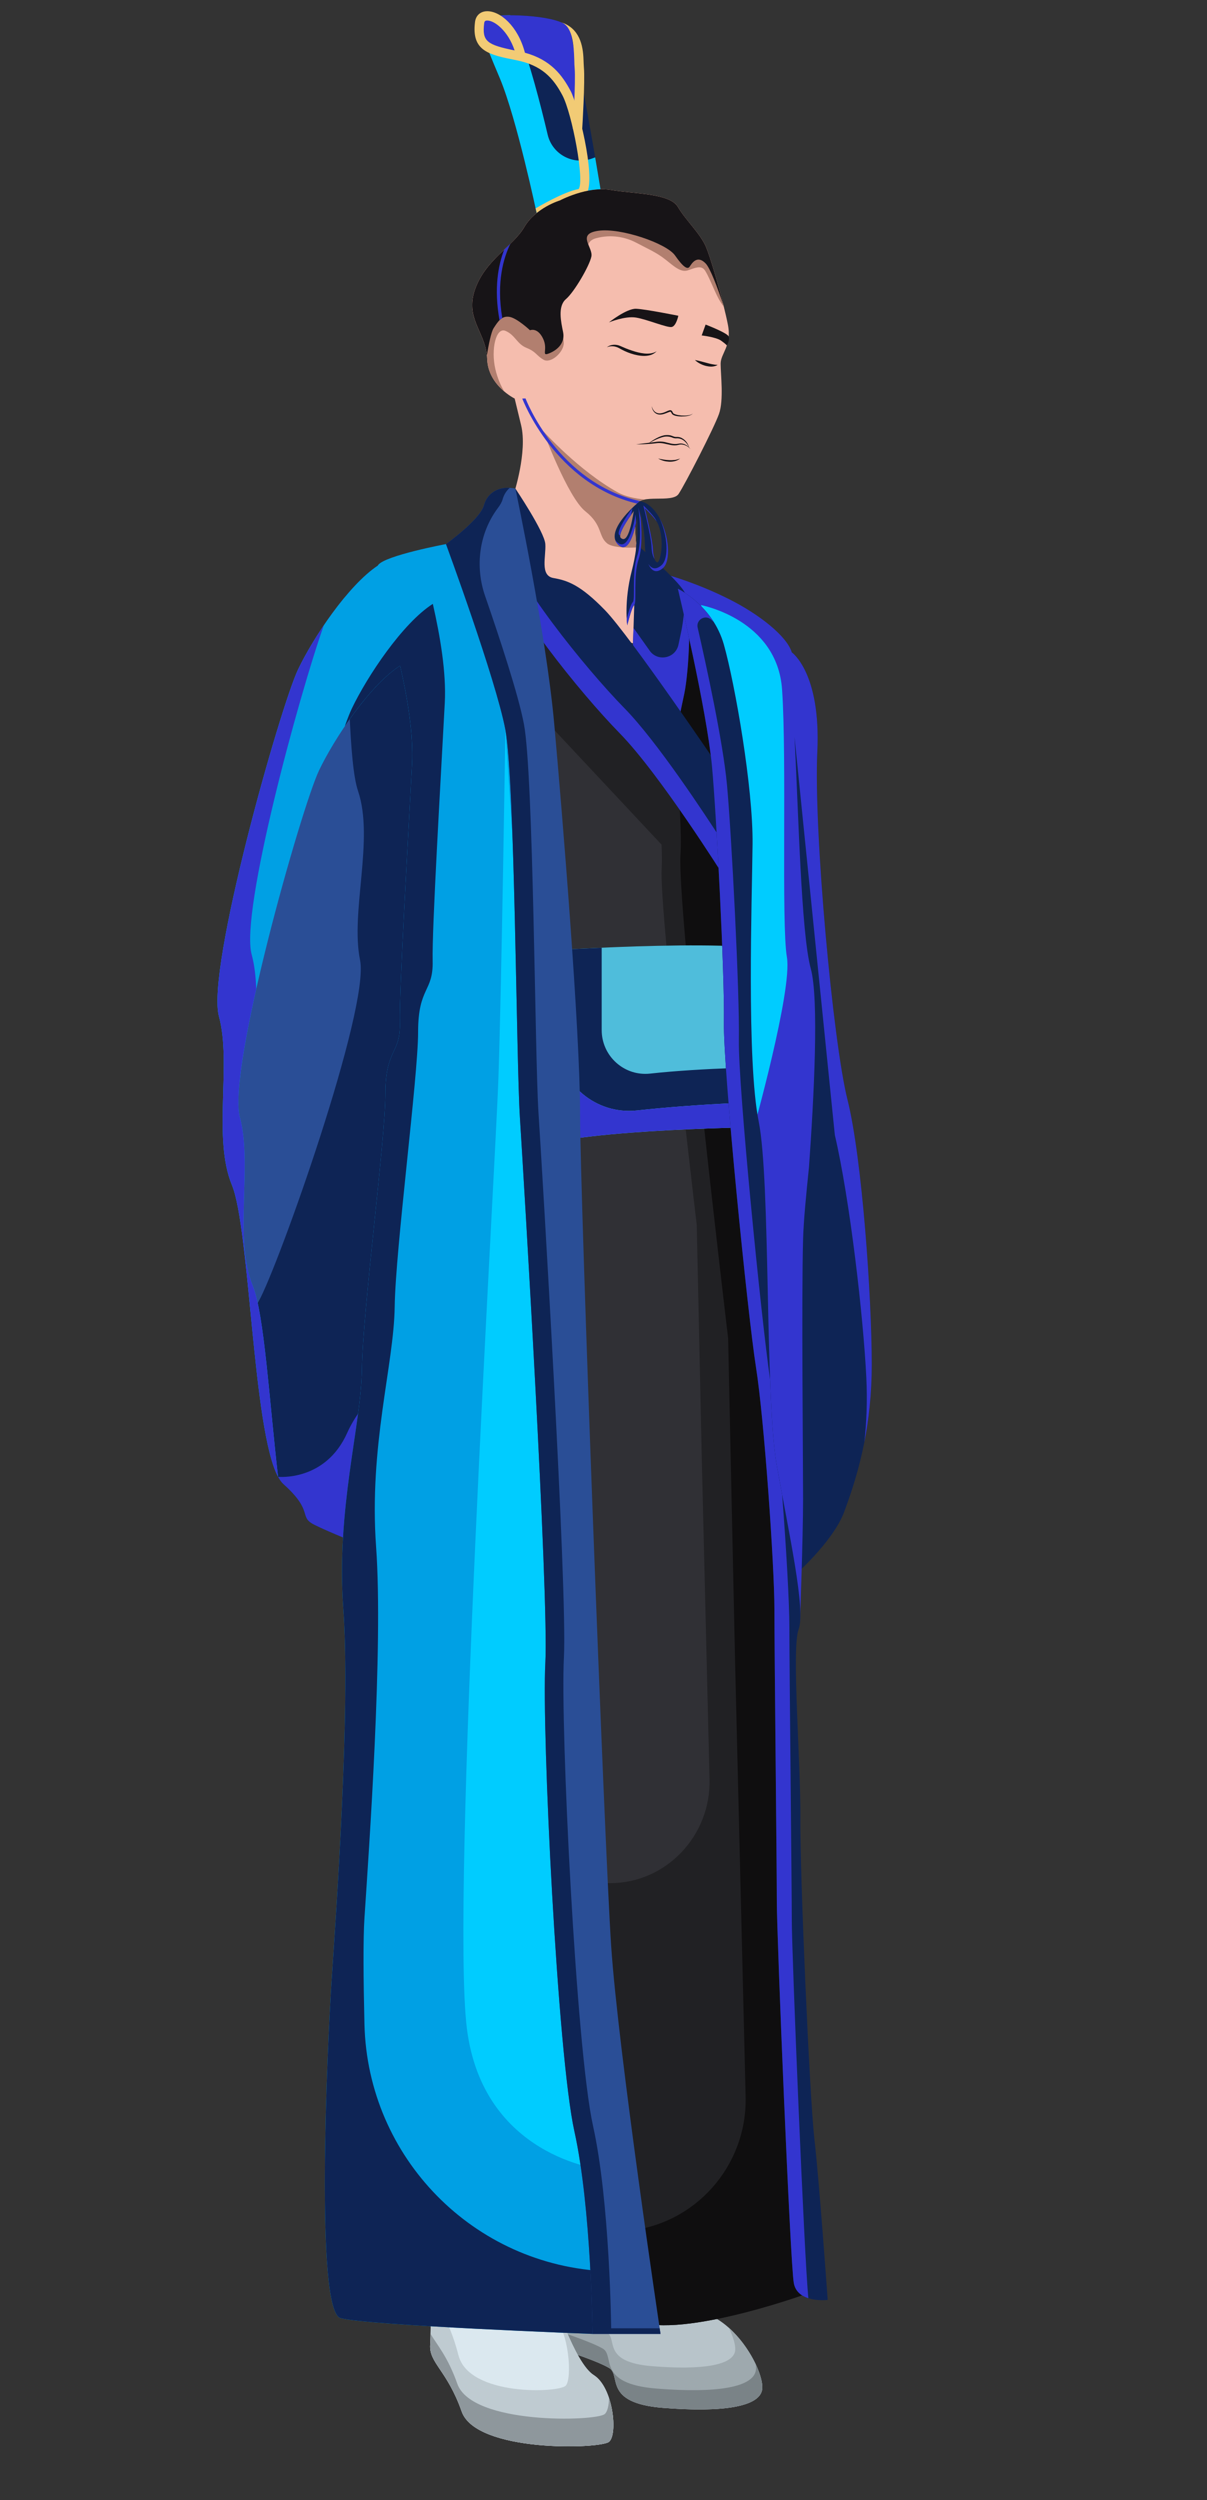 <?xml version="1.0" encoding="UTF-8"?>
<!DOCTYPE svg PUBLIC "-//W3C//DTD SVG 1.1//EN" "http://www.w3.org/Graphics/SVG/1.1/DTD/svg11.dtd">
<!-- Creator: CorelDRAW -->
<svg xmlns="http://www.w3.org/2000/svg" xml:space="preserve" width="200px" height="414px" version="1.1" style="shape-rendering:geometricPrecision; text-rendering:geometricPrecision; image-rendering:optimizeQuality; fill-rule:evenodd; clip-rule:evenodd"
viewBox="0 0 200 414"
 xmlns:xlink="http://www.w3.org/1999/xlink"
 xmlns:xodm="http://www.corel.com/coreldraw/odm/2003">
 <rect x="0" y="0" width="200" height="414" fill="#333333" stroke="none"/>
 <defs>
  <style type="text/css">
   <![CDATA[
    .fil22 {fill:#F5BDAE;fill-rule:nonzero}
    .fil21 {fill:#00A0E4;fill-rule:nonzero}
    .fil1 {fill:#00CCFF;fill-rule:nonzero}
    .fil0 {fill:#0E2455;fill-rule:nonzero}
    .fil13 {fill:#0F0E0F;fill-rule:nonzero}
    .fil24 {fill:#171417;fill-rule:nonzero}
    .fil19 {fill:#1B0E0B;fill-rule:nonzero}
    .fil10 {fill:#212124;fill-rule:nonzero}
    .fil16 {fill:#281B1B;fill-rule:nonzero}
    .fil20 {fill:#2A4E96;fill-rule:nonzero}
    .fil12 {fill:#303035;fill-rule:nonzero}
    .fil2 {fill:#3335CF;fill-rule:nonzero}
    .fil18 {fill:#342628;fill-rule:nonzero}
    .fil14 {fill:#4FBDDB;fill-rule:nonzero}
    .fil6 {fill:#7A8387;fill-rule:nonzero}
    .fil9 {fill:#8E979C;fill-rule:nonzero}
    .fil17 {fill:#9E9190;fill-rule:nonzero}
    .fil5 {fill:#9EA9AE;fill-rule:nonzero}
    .fil15 {fill:#AEA7A8;fill-rule:nonzero}
    .fil23 {fill:#B27F6F;fill-rule:nonzero}
    .fil4 {fill:#B8C4CA;fill-rule:nonzero}
    .fil8 {fill:#BFCBD1;fill-rule:nonzero}
    .fil11 {fill:#C1C1C4;fill-rule:nonzero}
    .fil7 {fill:#DBE8EF;fill-rule:nonzero}
    .fil3 {fill:#F2CB75;fill-rule:nonzero}
    .fil25 {fill:white;fill-rule:nonzero}
   ]]>
  </style>
 </defs>
 <g id="Слой_x0020_1">
  <path class="fil0" d="M88.92 35.3c0,0 -3.28,-15.59 -6.09,-22.32 -2.81,-6.73 -4.31,-9.74 -1.6,-10.24 2.71,-0.5 11.85,-0.2 13.05,1.91 1.2,2.11 5.23,26.69 5.23,26.69l-10.59 3.96z"/>
  <path class="fil1" d="M98.13 26.24c-3.14,1.18 -6.61,-0.67 -7.38,-3.93 -1.21,-5.12 -3.03,-12.18 -4.69,-16.15 -0.57,-1.36 -1.08,-2.56 -1.52,-3.63 -1.39,0 -2.59,0.07 -3.31,0.21 -2.71,0.5 -1.21,3.51 1.6,10.24 2.81,6.73 6.09,22.32 6.09,22.32l10.59 -3.96c0,0 -0.36,-2.17 -0.89,-5.28l-0.49 0.18z"/>
  <path class="fil2" d="M91.31 11.62c1.91,2.67 4.83,10.05 4.83,10.05 0,0 0.02,-3.8 0.05,-7.42 -0.97,-5.13 -1.42,-8.75 -1.91,-9.6 -1.2,-2.11 -10.34,-2.41 -13.05,-1.91 -1.64,0.3 -1.74,1.54 -0.93,3.95 2.73,2.02 9.23,2.44 11.01,4.93z"/>
  <path class="fil3" d="M80.75 3.4l-0.06 0c-0.3,0.01 -0.42,0.13 -0.46,0.44 -0.38,3.02 0.48,3.58 5.04,4.51 -1.12,-3.33 -3.38,-4.95 -4.52,-4.95zm8.41 32.75l-0.41 -1.64c0.2,-0.12 4.69,-2.79 7.12,-3.2 1.05,-1.27 -1.08,-12.5 -2.67,-15.51 -1.53,-2.89 -3.42,-4.99 -7.65,-5.83 -4.5,-0.89 -7.46,-1.48 -6.84,-6.33 0.13,-1.05 0.86,-1.73 1.9,-1.78 2.24,-0.11 5.23,2.48 6.37,6.87 4.3,1.18 6.19,3.73 7.58,6.35 1.18,2.23 4.16,13.99 2.71,16.87 -0.31,0.63 -0.77,0.82 -1.1,0.87 -1.76,0.27 -5.7,2.55 -7.01,3.33z"/>
  <path class="fil3" d="M96.47 21.4l-1.54 -0.09c0.01,-0.09 0.48,-7.87 0.29,-10 -0.04,-0.4 -0.05,-0.86 -0.06,-1.35 -0.08,-2.67 -0.31,-5.69 -2.28,-6.31 3.18,1 3.74,3.88 3.81,6.27 0.02,0.46 0.03,0.89 0.06,1.25 0.21,2.24 -0.26,9.9 -0.28,10.23z"/>
  <path class="fil4" d="M93.78 389.31c0,0 5.04,1.6 7.13,2.81 2.1,1.2 -1.1,5.82 8.94,6.62 10.03,0.81 16.26,-0.2 16.46,-3.21 0.2,-3.01 -4.22,-11.24 -10.24,-12.65 -6.03,-1.4 -26.51,0 -26.51,0l4.22 6.43z"/>
  <path class="fil5" d="M120.75 385.46c0.74,1.48 1.13,2.84 1.08,3.7 -0.18,2.52 -5.38,3.36 -13.77,2.68 -8.39,-0.67 -5.71,-4.53 -7.46,-5.53 -1.76,-1.01 -5.97,-2.35 -5.97,-2.35l-0.87 -1.32c-2.53,0.12 -4.2,0.24 -4.2,0.24l4.22 6.43c0,0 5.04,1.6 7.13,2.81 2.1,1.2 -1.1,5.82 8.94,6.62 10.03,0.81 16.26,-0.2 16.46,-3.21 0.14,-2.15 -2.08,-6.98 -5.56,-10.07z"/>
  <path class="fil6" d="M125.22 391.52c0.05,0.3 0.06,0.57 0.05,0.81 -0.21,3.02 -6.43,4.02 -16.47,3.22 -10.03,-0.81 -6.83,-5.42 -8.93,-6.63 -2.1,-1.2 -7.14,-2.81 -7.14,-2.81l-2.16 -3.29c-0.64,0.04 -1.01,0.06 -1.01,0.06l4.22 6.43c0,0 5.04,1.6 7.13,2.81 2.1,1.2 -1.1,5.82 8.94,6.62 10.03,0.81 16.26,-0.2 16.46,-3.21 0.06,-0.95 -0.33,-2.41 -1.09,-4.01z"/>
  <path class="fil7" d="M71.28 377.06c0,0 0.2,8.23 0,11.24 -0.2,3.02 2.82,4.22 5.22,11.05 2.42,6.83 22.92,6.22 24.41,5.02 1.5,-1.21 0.7,-9.04 -2.52,-11.05 -3.21,-2 -6.72,-13.21 -6.72,-13.21l-20.39 -3.05z"/>
  <path class="fil8" d="M98.39 393.32c-3.21,-2 -6.72,-13.21 -6.72,-13.21l-2.02 -0.3c0.71,1.91 1.5,3.55 2.26,4.21 2.35,2 2.93,9.84 1.84,11.04 -1.09,1.21 -16.03,1.81 -17.78,-5.02 -1.76,-6.83 -3.95,-8.03 -3.81,-11.04 0.02,-0.49 0.04,-1.11 0.05,-1.8l-0.93 -0.14c0,0 0.2,8.23 0,11.24 -0.2,3.02 2.82,4.22 5.22,11.05 2.42,6.83 22.92,6.22 24.41,5.02 1.5,-1.21 0.7,-9.04 -2.52,-11.05z"/>
  <path class="fil9" d="M100.91 397.12c-0.02,1.27 -0.26,2.28 -0.72,2.66 -1.5,1.2 -22,1.8 -24.41,-5.02 -1.57,-4.46 -3.4,-6.52 -4.43,-8.25 -0.01,0.69 -0.03,1.31 -0.07,1.79 -0.2,3.02 2.82,4.22 5.22,11.05 2.42,6.83 22.92,6.22 24.41,5.02 0.97,-0.78 0.98,-4.31 0,-7.25z"/>
  <path class="fil10" d="M86.78 95.37c0,0 12.35,14.34 17.91,12.66 5.55,-1.67 6.63,-10.91 6.63,-10.91 0,0 3.34,1.01 5.05,8.94 1.7,7.93 5.92,41.87 5.32,50.9 -0.6,9.04 7.9,80.13 7.9,80.13l1.14 53.42 2.18 89.6c0,0 -21.3,7.6 -28.09,3.97l-10.44 -105.36 -7.6 -183.35z"/>
  <path class="fil11" d="M97.61 311.31c-0.14,-0.05 -0.27,-0.12 -0.4,-0.19l-0.51 -5.17c-0.15,-2.82 -0.3,-5.62 -0.45,-8.35l1.36 13.71zm-4.96 -74.36c-0.78,-13.73 -1.77,-31.91 -2.6,-47.41 0.2,-0.05 0.41,-0.1 0.63,-0.16l1.97 47.57zm-4.3 -79.38l-3.05 -43.67 2.36 2.52 1.7 41.08c-0.59,0.04 -0.93,0.06 -1,0.07 0,0 0,0 0,0 -0.01,0 -0.01,0 -0.01,0z"/>
  <path class="fil12" d="M101.09 311.85c-0.13,0 -0.27,0 -0.41,-0.01 -1.19,-0.03 -2.24,-0.19 -3.07,-0.53l-1.36 -13.71c-1.15,-21.38 -2.1,-39.2 -2.27,-39.63 -0.12,-0.29 -0.65,-8.92 -1.33,-21.02l-1.97 -47.57c5.31,-1.29 14.86,-1.98 22.94,-2.35 1.02,9.01 1.83,15.81 1.83,15.81l0.85 39.35 1.27 52.47c0.23,9.33 -7.19,17.19 -16.48,17.19zm-11.73 -154.35l-1.7 -41.08 21.96 23.45c0.07,1.62 0.08,2.98 0.02,3.95 -0.11,1.73 0.22,6.57 0.79,12.78 -9.02,0.15 -18.11,0.71 -21.07,0.9z"/>
  <path class="fil13" d="M130.73 290.51l-1.14 -53.42c0,0 -8.5,-71.09 -7.9,-80.13 0.6,-9.03 -3.62,-42.97 -5.32,-50.9 -1.71,-7.93 -5.05,-8.94 -5.05,-8.94 0,0 -0.39,3.27 -1.86,6.27 1.78,13.27 3.72,31.77 3.3,38.08 -0.6,9.04 7.89,80.13 7.89,80.13l1.15 53.42 1.75 72.15c0.29,11.53 -8.43,21.35 -19.91,22.3 -0.09,0 -0.18,0.01 -0.27,0.01l1.45 14.6c6.79,3.63 28.09,-3.97 28.09,-3.97l-2.18 -89.6z"/>
  <path class="fil14" d="M88.35 157.57c0,0 32.26,-2.28 41.24,0l-1.74 29.05c0,0 -31.6,0.27 -39.5,3.48l0 -32.53z"/>
  <path class="fil15" d="M88.35 157.57c0,0 0,0 0.01,0 -0.01,0 -0.01,0 -0.01,0zm0.01 0l0 0z"/>
  <path class="fil0" d="M104.23 183.96c-6.55,0 -12,-5.34 -12,-12.05l0 -14.59c-2.4,0.14 -3.88,0.25 -3.88,0.25 0,0 0,0 0.01,0 0,0 0,0 0,0 0.26,-0.02 5.03,-0.35 11.34,-0.63l0 13.64c0,4.04 3.28,7.25 7.21,7.25 0.27,0 0.53,-0.01 0.8,-0.04 4.33,-0.48 9.42,-0.76 13.66,-0.92l0.05 1.31 0.33 4.48c-5.4,0.27 -11.12,0.67 -16.2,1.23 -0.45,0.05 -0.89,0.07 -1.32,0.07z"/>
  <path class="fil16" d="M113.62 187.03l0 0c1.06,-0.05 2.09,-0.09 3.07,-0.13 -0.98,0.04 -2.01,0.08 -3.07,0.13z"/>
  <path class="fil17" d="M90.05 189.54l0 0c0.2,-0.05 0.41,-0.1 0.63,-0.16 -0.22,0.06 -0.43,0.11 -0.63,0.16z"/>
  <path class="fil18" d="M90.68 189.38l0 0c5.31,-1.29 14.86,-1.98 22.94,-2.35 -8.08,0.37 -17.63,1.06 -22.94,2.35z"/>
  <path class="fil19" d="M116.69 186.9l0 0c1.97,-0.08 3.79,-0.13 5.36,-0.17 -1.57,0.04 -3.39,0.09 -5.36,0.17z"/>
  <path class="fil2" d="M90.05 189.54c-0.95,-17.74 -1.7,-31.97 -1.7,-31.97 0,0 1.48,-0.11 3.88,-0.25l0 14.59c0,6.71 5.45,12.05 12,12.05 0.43,0 0.87,-0.02 1.32,-0.07 5.08,-0.56 10.8,-0.96 16.2,-1.23l0.3 4.07c-1.57,0.04 -3.39,0.09 -5.36,0.17 -0.98,0.04 -2.01,0.08 -3.07,0.13 -8.08,0.37 -17.63,1.06 -22.94,2.35 -0.22,0.06 -0.43,0.11 -0.63,0.16z"/>
  <path class="fil20" d="M73.9 90.1c0,0 -3.35,1.06 -8.71,2.34 -5.35,1.27 -12.85,12.24 -15.79,18.4 -2.95,6.16 -15.27,49.62 -13.12,57.48 2.14,7.86 -1.08,20.1 2.14,27.9 3.21,7.8 3.48,45.02 8.57,49.57 5.08,4.55 2.41,5.35 5.08,6.7 2.68,1.34 7.5,3.21 7.5,3.21l12.58 -99.34 1.75 -66.26z"/>
  <path class="fil0" d="M65.19 92.44c-2.43,0.58 -5.32,3.17 -8.01,6.4 0.65,12.44 0.55,27.43 2.15,32.16 2.7,7.99 -1.3,20.01 0.33,27.99 1.63,7.98 -13.47,50.55 -16.8,56.51 -0.38,0.67 -0.82,1.4 -1.31,2.17 1.2,12.32 2.54,25.53 5.44,28.12 5.08,4.55 2.41,5.35 5.08,6.7 2.68,1.34 7.5,3.21 7.5,3.21l12.58 -99.34 1.75 -66.26c0,0 -3.35,1.06 -8.71,2.34z"/>
  <path class="fil2" d="M62.86 229.73c-2.2,2.39 -4.18,4.97 -5.3,7.49 -3.61,8.17 -11.48,7.34 -11.48,7.34 0.28,0.53 0.59,0.94 0.91,1.23 5.08,4.55 2.41,5.35 5.08,6.7 2.68,1.34 7.5,3.21 7.5,3.21l3.29 -25.97z"/>
  <path class="fil0" d="M131.2 108.03c0,0 4.85,3.35 4.23,16.47 -0.62,13.12 2.59,48.02 5,57.61 2.41,9.6 4.02,32.62 4.02,43.87 0,11.24 -2.68,19.28 -4.56,24.36 -1.87,5.09 -8.69,10.98 -8.69,10.98 0,0 -4.69,-118.08 -3.89,-118.88 0.81,-0.8 3.89,-34.41 3.89,-34.41z"/>
  <path class="fil21" d="M100.61 369.83c-1.41,-11.65 -6.23,-110.85 -6.63,-111.86 -0.41,-1 -5.63,-100.4 -5.63,-100.4l-3.61 -51.59 -10.84 -15.88c0,0 -10.04,1.87 -11.25,3.47l-0.03 0.08c-4.96,3.29 -10.73,11.97 -13.22,17.19 -2.95,6.16 -15.27,49.62 -13.12,57.48 2.14,7.86 -1.08,20.1 2.14,27.9 3.01,7.31 3.43,40.45 7.66,48.34 -1.43,-12.3 -2.3,-27.03 -4.19,-31.61 -3.21,-7.8 0,-20.05 -2.14,-27.91 -2.14,-7.85 10.18,-51.31 13.12,-57.47 2.53,-5.29 8.42,-14.14 13.43,-17.33 1.24,5.46 2.23,11.4 1.97,16.4 -0.67,12.72 -2.14,37.49 -2.01,42.71 0.14,5.22 -2.4,4.28 -2.4,11.78 0,7.49 -3.75,35.88 -3.89,45.52 -0.13,9.63 -4.28,23.02 -3.08,39.76 1.21,16.73 -1.18,50.2 -1.93,61.45 -0.74,11.24 -2.75,54.8 1.46,56.01 4.22,1.22 41.77,2.63 41.77,2.63 0,0 3.82,-5.02 2.42,-16.67z"/>
  <path class="fil1" d="M99.51 359.22c0,0 -19.5,-2.04 -22.15,-23.33 -2.66,-21.29 4.68,-141.37 5.23,-157.44 0.54,-16.06 1.15,-57.63 1.15,-57.63l15.77 238.4z"/>
  <path class="fil2" d="M39.75 185.04c-0.84,-3.08 0.54,-11.63 2.71,-21.26 -0.08,-2.05 -0.29,-3.98 -0.76,-5.71 -1.93,-7.06 7.83,-42.89 11.96,-54.53 -1.76,2.61 -3.27,5.23 -4.26,7.3 -2.95,6.16 -15.27,49.62 -13.12,57.48 2.14,7.86 -1.08,20.1 2.14,27.9 3.01,7.31 3.43,40.45 7.66,48.34 -1.43,-12.3 -2.3,-27.03 -4.19,-31.61 -3.21,-7.8 0,-20.05 -2.14,-27.91z"/>
  <path class="fil0" d="M100.62 376.13c-22.1,-0.89 -39.7,-18.8 -40.23,-40.91 -0.18,-7.52 -0.23,-14.15 0,-17.6 0.74,-11.25 3.13,-44.72 1.93,-61.46 -1.21,-16.73 2.95,-30.12 3.08,-39.75 0.13,-9.64 3.88,-38.03 3.88,-45.52 0,-7.5 2.54,-6.56 2.41,-11.78 -0.13,-5.22 1.34,-29.99 2.01,-42.71 0.26,-5.01 -0.74,-10.94 -1.98,-16.4 -5.01,3.19 -10.89,12.03 -13.42,17.33 -0.3,0.62 -0.7,1.63 -1.16,2.93 2.74,-4.05 6.11,-8.08 9.16,-10.02 1.24,5.46 2.24,11.4 1.97,16.4 -0.67,12.72 -2.14,37.49 -2.01,42.71 0.14,5.22 -2.4,4.28 -2.4,11.78 0,7.49 -3.75,35.88 -3.89,45.52 -0.13,9.63 -4.28,23.02 -3.08,39.76 1.21,16.73 -1.18,50.2 -1.93,61.45 -0.74,11.24 -2.75,54.8 1.46,56.01 4.22,1.22 41.77,2.63 41.77,2.63 0,0 2.42,-3.19 2.69,-10.36 -0.08,0 -0.17,0 -0.26,-0.01z"/>
  <path class="fil22" d="M92.77 33.2c0,0 4.55,-2.42 8.44,-1.74 3.88,0.67 9.77,0.53 11.11,2.81 1.33,2.27 3.75,4.42 4.69,6.69 0.93,2.28 2.94,9.37 3.61,12.85 0.67,3.48 -1.21,4.69 -1.21,6.43 0,1.74 0.54,6.02 -0.27,8.3 -0.8,2.28 -5.62,11.65 -6.69,13.25 -1.07,1.61 -6.42,-0.13 -6.96,1.88 -0.53,2.01 -0.26,9.77 1.28,10.84 1.53,1.07 -0.74,12.32 -0.74,12.32 0,0 -16.2,-4.02 -18.48,-9.24 -2.27,-5.22 -2.41,-15.8 -2.41,-15.8 0,0 2.28,-6.96 1.21,-11.37 -1.07,-4.42 -1.07,-4.42 -1.07,-4.42 0,0 -4.42,-2.15 -4.56,-6.56 -0.13,-4.42 -3.75,-6.56 -2,-11.52 1.74,-4.95 6.29,-7.09 8.16,-10.31 1.88,-3.21 5.89,-4.41 5.89,-4.41z"/>
  <path class="fil23" d="M112.32 34.27c-1.34,-2.28 -7.23,-2.14 -11.11,-2.81 -3.89,-0.68 -8.44,1.74 -8.44,1.74 0,0 -4.01,1.2 -5.89,4.41 -1.87,3.22 -6.42,5.36 -8.16,10.31 -1.75,4.96 1.87,7.1 2,11.52 0.08,2.53 1.56,4.31 2.82,5.37 -0.51,-0.87 -1.1,-2.11 -1.46,-3.69 -0.76,-3.26 0.1,-7.02 1.7,-6.32 1.61,0.7 1.86,2.16 3.47,2.81 1.61,0.65 1.61,1.26 2.81,1.96 1.21,0.7 3.36,-1.25 3.36,-2.76 0,-1.51 -1.2,-3.17 -1.15,-4.72 0.05,-1.56 2.51,-6.18 4.12,-7.88 1.6,-1.71 -0.06,-4.12 2.41,-4.77 2.46,-0.66 4.82,-0.2 6.62,0.75 1.81,0.96 3.37,1.61 4.87,2.81 1.51,1.21 2.56,2.16 3.72,1.76 1.15,-0.4 2.06,-0.8 2.66,-0.15 0.6,0.65 1.66,3.51 2.41,4.87 0.22,0.4 0.53,0.88 0.87,1.36 -0.89,-3.6 -2.23,-8.14 -2.94,-9.88 -0.94,-2.27 -3.35,-4.42 -4.69,-6.69z"/>
  <path class="fil23" d="M105.49 83.67c0.15,-0.56 0.67,-0.82 1.36,-0.95 -1.64,-0.16 -3.26,-0.51 -4.44,-1.16 -6.51,-3.59 -12.41,-10.19 -12.41,-10.19 0,0 4.08,10.99 6.99,13.3 2.91,2.31 2.11,4.12 3.62,5.32 0.7,0.57 2.76,0.8 4.87,0.67 -0.34,-2.63 -0.3,-5.81 0.01,-6.99z"/>
  <path class="fil24" d="M112.32 34.27c-1.34,-2.28 -7.23,-2.14 -11.11,-2.81 -3.89,-0.68 -8.44,1.74 -8.44,1.74 0,0 -4.01,1.2 -5.89,4.41 -1.87,3.22 -6.42,5.36 -8.16,10.31 -1.66,4.72 1.54,6.89 1.96,10.91 0.28,-1.72 0.7,-3.84 1.11,-4.48 0.74,-1.14 1.34,-2.08 2.62,-1.88 1.27,0.21 3.41,2.22 3.41,2.22 0,0 1.21,-0.54 2.14,1.33 0.94,1.88 -0.4,3.08 1.07,2.48 1.47,-0.6 2.61,-1.81 2.28,-3.48 -0.34,-1.68 -0.94,-4.29 0.47,-5.49 1.4,-1.2 3.88,-5.49 4.21,-7.03 0.34,-1.54 -2.54,-3.75 1.14,-4.28 3.68,-0.54 11.31,2.07 12.72,4.08 1.4,2.01 2.07,2.34 2.41,1.88 0.33,-0.47 1.21,-2.08 2.68,-0.54 0.74,0.78 1.93,3.93 2.92,6.86 -0.89,-3.54 -2.16,-7.85 -2.85,-9.54 -0.94,-2.27 -3.35,-4.42 -4.69,-6.69z"/>
  <path class="fil2" d="M144.45 225.98c0,-11.25 -1.61,-34.27 -4.02,-43.87 -2.41,-9.59 -5.62,-44.49 -5,-57.61 0.62,-13.12 -4.23,-16.47 -4.23,-16.47 -0.81,-2.67 -5.36,-6.29 -10.44,-8.83 -5.07,-2.55 -9.6,-3.83 -9.6,-3.83l5.21 10.69 3.58 16.77 0 20.41 1.47 34.94 1.95 26.38 5.95 46.79 3.23 17.51c0,0 0.52,-14.23 0.52,-20.66 0,-6.43 -0.27,-33.2 0,-42.97 0.09,-3.17 0.51,-7.39 0.98,-11.97 0.82,-11.5 1.68,-27.85 0.29,-32.88 -1.6,-5.83 -2.04,-26.2 -2.69,-38.35 0,0 -0.25,-4.59 0,0l6.68 65.91 0 0.01c2.51,10.76 4.73,30.13 5.22,40.17 0.19,3.95 0.03,7.51 -0.33,10.7 0.73,-3.69 1.23,-7.96 1.23,-12.84z"/>
  <path class="fil25" d="M119.95 124.4c-0.11,-1.04 -0.22,-2.1 -0.34,-3.14l0.34 1.57 0 1.57z"/>
  <path class="fil1" d="M124.74 187.42c0,0 -3.18,-36.68 -3.32,-45.11 -0.05,-3.48 -0.72,-10.66 -1.47,-17.91l0 -1.57 -0.34 -1.57c-0.99,-9.24 -2.03,-17.72 -2.03,-17.72l-1.44 -3.34c0,0 12.64,2.34 13.45,13.99 0.8,11.65 -0.14,38.83 0.8,44.32 0.94,5.48 -5.65,28.91 -5.65,28.91z"/>
  <path class="fil2" d="M84.58 40.36c-0.33,0.32 -0.67,0.65 -1.03,0.98 -0.98,2.51 -1.74,6.37 -0.78,11.7 0.14,-0.14 0.29,-0.27 0.46,-0.36 -1.01,-5.96 0.22,-10.03 1.35,-12.32z"/>
  <path class="fil2" d="M106.03 82.98c-13.61,-3.03 -18.9,-16.86 -18.95,-17l-0.54 0.02c0.05,0.15 5.41,14.18 19.08,17.41 0.1,-0.17 0.23,-0.33 0.41,-0.43z"/>
  <path class="fil24" d="M100.9 53.39c0,0 2.65,-1.1 4.49,-0.8 1.84,0.3 5.15,1.71 5.91,1.56 0.75,-0.15 1.1,-1.86 1.1,-1.86 0,0 -5.44,-1.1 -7.01,-1.16 -1.58,-0.05 -4.49,2.26 -4.49,2.26z"/>
  <path class="fil24" d="M116.92 53.75l-0.65 1.8c0,0 2.36,0.26 3.21,0.86 0.85,0.6 0.96,0.8 0.96,0.8 0,0 0.5,-0.85 0.32,-1.46 -0.17,-0.6 -3.84,-2 -3.84,-2z"/>
  <path class="fil24" d="M100.55 57.51c0.58,-0.47 1.46,-0.54 2.17,-0.24 0.68,0.3 1.33,0.58 2,0.79 0.68,0.23 1.36,0.41 2.06,0.48 0.69,0.06 1.4,0.01 2.03,-0.37 -0.25,0.26 -0.58,0.47 -0.93,0.6 -0.36,0.11 -0.74,0.17 -1.12,0.17 -0.76,0 -1.5,-0.16 -2.2,-0.39 -0.7,-0.23 -1.38,-0.55 -2,-0.91 -0.59,-0.32 -1.33,-0.42 -2.01,-0.13z"/>
  <path class="fil24" d="M115.15 59.62c0.67,0.11 1.28,0.31 1.89,0.46 0.62,0.17 1.19,0.32 1.87,0.34 -0.28,0.2 -0.64,0.27 -0.98,0.29 -0.36,0.01 -0.69,-0.05 -1.02,-0.13 -0.33,-0.09 -0.64,-0.21 -0.94,-0.37 -0.29,-0.16 -0.58,-0.34 -0.82,-0.59z"/>
  <path class="fil24" d="M107.98 67.25c0.09,0.32 0.24,0.63 0.46,0.86 0.23,0.23 0.54,0.35 0.85,0.35 0.31,-0.01 0.62,-0.1 0.93,-0.23l0.45 -0.2c0.08,-0.03 0.16,-0.06 0.26,-0.09 0.08,-0.02 0.23,-0.02 0.34,0.05 0.09,0.08 0.14,0.17 0.18,0.25l0.05 0.12 0.05 0.07c0.09,0.09 0.25,0.15 0.39,0.2 0.31,0.1 0.64,0.15 0.97,0.18 0.32,0.02 0.66,0.02 0.98,-0.02 0.32,-0.04 0.67,-0.09 0.92,-0.32 -0.22,0.27 -0.58,0.35 -0.9,0.42 -0.33,0.06 -0.68,0.08 -1.01,0.08 -0.34,-0.01 -0.68,-0.04 -1.02,-0.13 -0.17,-0.05 -0.33,-0.11 -0.49,-0.25 -0.03,-0.04 -0.07,-0.08 -0.09,-0.14l-0.06 -0.1c-0.03,-0.07 -0.08,-0.13 -0.11,-0.15 -0.05,-0.05 -0.21,0.01 -0.36,0.07l-0.47 0.18c-0.31,0.12 -0.66,0.23 -1.02,0.2 -0.35,-0.01 -0.7,-0.19 -0.92,-0.46 -0.22,-0.27 -0.34,-0.61 -0.38,-0.94z"/>
  <path class="fil24" d="M105.39 73.58l2.33 -0.28 1.15 -0.15c0.41,-0.05 0.81,-0.03 1.21,0.04 0.77,0.17 1.51,0.45 2.25,0.3 0.4,-0.09 0.83,-0.06 1.2,0.12 0.36,0.17 0.67,0.44 0.88,0.77 -0.5,-0.6 -1.3,-0.93 -2.03,-0.7 -0.81,0.22 -1.62,-0.1 -2.35,-0.23 -0.38,-0.08 -0.75,-0.11 -1.13,-0.07 -0.38,0.04 -0.77,0.1 -1.17,0.12 -0.78,0.06 -1.56,0.09 -2.34,0.08z"/>
  <path class="fil24" d="M107.43 73.43c0.52,-0.4 1.09,-0.75 1.69,-1.03 0.31,-0.14 0.63,-0.25 0.96,-0.32 0.35,-0.05 0.68,-0.05 1.03,0.02 0.17,0.04 0.33,0.12 0.48,0.17 0.14,0.06 0.28,0.09 0.43,0.09 0.32,-0.03 0.71,0.03 1,0.21 0.61,0.33 1.02,0.94 1.18,1.57 -0.27,-0.6 -0.69,-1.13 -1.26,-1.4 -0.29,-0.13 -0.58,-0.18 -0.92,-0.15 -0.17,0.01 -0.36,-0.03 -0.52,-0.09 -0.16,-0.06 -0.3,-0.12 -0.45,-0.15 -0.29,-0.07 -0.63,-0.08 -0.93,-0.04 -0.31,0.05 -0.61,0.16 -0.92,0.27 -0.61,0.24 -1.19,0.54 -1.77,0.85z"/>
  <path class="fil24" d="M109.06 75.93c0.62,0.14 1.22,0.25 1.83,0.27 0.31,0.02 0.61,0 0.92,-0.03 0.3,-0.04 0.59,-0.13 0.89,-0.24 -0.25,0.2 -0.54,0.35 -0.86,0.43 -0.31,0.08 -0.63,0.11 -0.95,0.1 -0.33,-0.02 -0.65,-0.06 -0.95,-0.15 -0.31,-0.09 -0.61,-0.21 -0.88,-0.38z"/>
  <path class="fil0" d="M105.42 90.1c0,0 6.63,5.62 7.97,7.89 1.34,2.28 0.8,12.99 0,16.87 -0.8,3.88 -1.87,8.57 -1.87,8.57l-6.83 -10.58 0.73 -22.75z"/>
  <path class="fil2" d="M113.59 98.45c-0.15,2.4 -0.4,4.62 -0.68,5.99 -0.16,0.76 -0.32,1.55 -0.49,2.33 -0.5,2.32 -3.56,2.88 -4.84,0.88l-2.61 -3.67 -0.28 8.87 6.83 10.58c0,0 1.07,-4.69 1.87,-8.57 0.76,-3.67 1.28,-13.43 0.2,-16.41z"/>
  <path class="fil0" d="M85.4 80.91c0,0 4.83,7.17 4.96,9.19 0.14,2 -0.93,5.22 1.34,5.62 2.28,0.4 4.42,1.07 8.57,5.35 4.15,4.29 18.87,25.98 18.87,25.98l0.81 18.07c0,0 -10.58,-16.87 -17.27,-23.7 -6.69,-6.83 -18.48,-21.55 -19.82,-27.58 -1.33,-6.02 2.54,-12.93 2.54,-12.93z"/>
  <path class="fil2" d="M103.49 117.3c-6.69,-6.82 -18.47,-21.55 -19.81,-27.57 -0.3,-1.34 -0.34,-2.72 -0.22,-4.06 -0.71,2.4 -1.22,5.38 -0.6,8.17 1.34,6.03 13.13,20.75 19.82,27.58 6.69,6.83 17.27,23.7 17.27,23.7l-0.26 -5.8c-2.86,-4.44 -10.79,-16.5 -16.2,-22.02z"/>
  <path class="fil20" d="M73.9 90.1c0,0 5.62,-4.02 6.29,-6.43 0.67,-2.41 2.93,-3.25 5.21,-2.76 0,0 5.1,24.04 6.43,38.9 1.34,14.86 4.29,50.88 4.29,64.67 0,13.78 4,120.48 5.15,137.76 1.14,17.27 8.18,64.26 8.18,64.26l-11.26 0c0,0 -0.2,-20.89 -3.01,-33.54 -2.81,-12.65 -5.42,-66.27 -4.82,-77.51 0.61,-11.25 -3.61,-80.93 -4.21,-90.37 -0.61,-9.44 -0.81,-55.83 -2.41,-64.26 -1.61,-8.43 -9.84,-30.72 -9.84,-30.72z"/>
  <path class="fil0" d="M101.27 385.56c0,0 -0.2,-20.88 -3.01,-33.54 -2.81,-12.65 -5.42,-66.26 -4.82,-77.51 0.6,-11.25 -3.61,-80.93 -4.22,-90.37 -0.6,-9.43 -0.8,-55.82 -2.41,-64.26 -0.91,-4.79 -3.96,-14.05 -6.42,-21.16 -1.71,-4.91 -1.01,-10.42 2.1,-14.58 0.38,-0.5 0.66,-0.98 0.78,-1.41 0.23,-0.84 0.66,-1.48 1.21,-1.95 -1.94,-0.1 -3.71,0.81 -4.29,2.89 -0.67,2.41 -6.29,6.43 -6.29,6.43 0,0 8.23,22.29 9.84,30.72 1.6,8.43 1.8,54.82 2.41,64.26 0.6,9.44 4.82,79.12 4.21,90.37 -0.6,11.24 2.01,64.86 4.82,77.51 2.81,12.65 3.01,33.54 3.01,33.54l11.26 0c0,0 -0.05,-0.34 -0.15,-0.94l-8.03 0z"/>
  <path class="fil0" d="M112.32 97.49c0,0 5.79,2.74 7.63,9.27 1.84,6.53 4.85,23.69 4.75,33.04 -0.1,9.34 -1,35.84 1.01,45.88 2.01,10.04 1,45.79 3.01,57.03 2.01,11.25 4.82,23.9 3.61,27.11 -1.2,3.21 0.38,22.09 0.29,31.33 -0.08,9.24 1.52,45.98 2.32,53.02 0.81,7.02 2.21,26.7 2.21,26.7 0,0 -5.02,0.61 -5.62,-2.81 -0.6,-3.41 -2.81,-57.43 -2.81,-63.06 0,-5.62 -0.4,-41.56 -0.4,-48.59 0,-7.03 -1.68,-31.33 -3.05,-39.96 -1.37,-8.64 -5.46,-49.4 -5.32,-57.23 0.13,-7.84 -1.22,-34.08 -1.97,-42.28 -0.9,-9.62 -5.66,-29.45 -5.66,-29.45z"/>
  <path class="fil2" d="M131.2 318.02c0,-5.62 -0.4,-41.57 -0.4,-48.6 0,-3.88 -0.51,-13.03 -1.2,-21.9 -0.3,-1.61 -0.6,-3.23 -0.88,-4.81 -0.57,-3.18 -0.9,-8.31 -1.12,-14.27 -1.5,-10.43 -5.3,-48.66 -5.17,-56.22 0.14,-7.82 -1.21,-34.06 -1.97,-42.26 -0.66,-7.15 -3.46,-19.93 -4.86,-26.03 -0.29,-1.28 1.23,-2.2 2.22,-1.33 0.15,0.13 0.3,0.27 0.46,0.42 -2.43,-3.85 -5.96,-5.53 -5.96,-5.53 0,0 4.76,19.83 5.66,29.45 0.75,8.2 2.1,34.44 1.97,42.28 -0.14,7.83 3.95,48.59 5.32,57.23 1.37,8.63 3.05,32.93 3.05,39.96 0,7.03 0.4,42.97 0.4,48.59 0,5.63 2.21,59.65 2.81,63.06 0.25,1.45 1.3,2.17 2.42,2.53 -0.68,-6.37 -2.75,-57.13 -2.75,-62.57z"/>
  <path class="fil0" d="M109.45 91.97c-0.5,2.41 -1.22,0.57 -1.25,-0.97 -0.03,-1.54 -1.35,-6.83 -1.35,-6.83 0,0 1.58,1.51 2.05,2.34 0.47,0.84 1.04,3.05 0.55,5.46zm-6.57 -2.88c-0.74,-0.63 2.14,-4.45 2.14,-4.45 -0.7,4.18 -1.4,5.09 -2.14,4.45zm3.15 -6.11c0,0 -5.89,4.7 -3.69,7.12 2.21,2.4 3.22,-4.43 3.22,-4.43 0,0 0.47,3.69 -0.87,8.84 -1.34,5.15 -0.75,9.04 -0.75,9.04 0,0 0.69,-2.95 1.15,-3.35 0.47,-0.4 -0.2,-4.88 0.74,-7.63 0.93,-2.74 0.2,-8.03 0.2,-8.03 0,0 0.77,2.81 0.82,5.56 0.05,2.74 0.99,5.69 3,3.98 2,-1.71 0.33,-10.29 -3.82,-11.1z"/>
  <path class="fil2" d="M102.64 88.62l0.12 0.09c0.04,-0.82 1.17,-2.54 1.82,-3.46 0.07,-0.34 0.13,-0.69 0.2,-1.08 0,0 -2.88,3.82 -2.14,4.45z"/>
  <path class="fil2" d="M108.46 92.56c-0.14,-0.43 -0.25,-1.01 -0.26,-1.56 -0.03,-1.54 -1.35,-6.83 -1.35,-6.83 0,0 1.41,1.34 1.96,2.19 -0.05,-0.12 -0.1,-0.23 -0.15,-0.32 -0.47,-0.83 -2.06,-2.34 -2.06,-2.34 0,0 1.33,5.29 1.36,6.83 0.01,0.82 0.23,1.73 0.5,2.03z"/>
  <path class="fil2" d="M109.25 85.75c1.41,2.88 1.63,6.77 0.35,7.86 -0.96,0.82 -1.67,0.56 -2.17,-0.23 0.49,1.14 1.28,1.67 2.42,0.7 1.35,-1.15 1.03,-5.42 -0.6,-8.33z"/>
  <path class="fil2" d="M105.39 86.59c-0.01,-0.89 -0.08,-1.39 -0.08,-1.39 0,0 -1,6.84 -3.21,4.43 -0.06,-0.06 -0.1,-0.12 -0.14,-0.19 0.07,0.23 0.2,0.45 0.38,0.66 1.7,1.84 2.68,-1.74 3.05,-3.51z"/>
  <path class="fil2" d="M105.78 84.07c0,0 0.74,5.29 -0.2,8.03 -0.94,2.75 -0.27,7.23 -0.73,7.63 -0.33,0.29 -0.78,1.87 -1.01,2.75 0.04,0.69 0.1,1.07 0.1,1.07 0,0 0.69,-2.95 1.15,-3.35 0.47,-0.4 -0.2,-4.88 0.74,-7.63 0.65,-1.93 0.49,-5.11 0.33,-6.83 -0.2,-1 -0.38,-1.67 -0.38,-1.67z"/>
 </g>
</svg>
